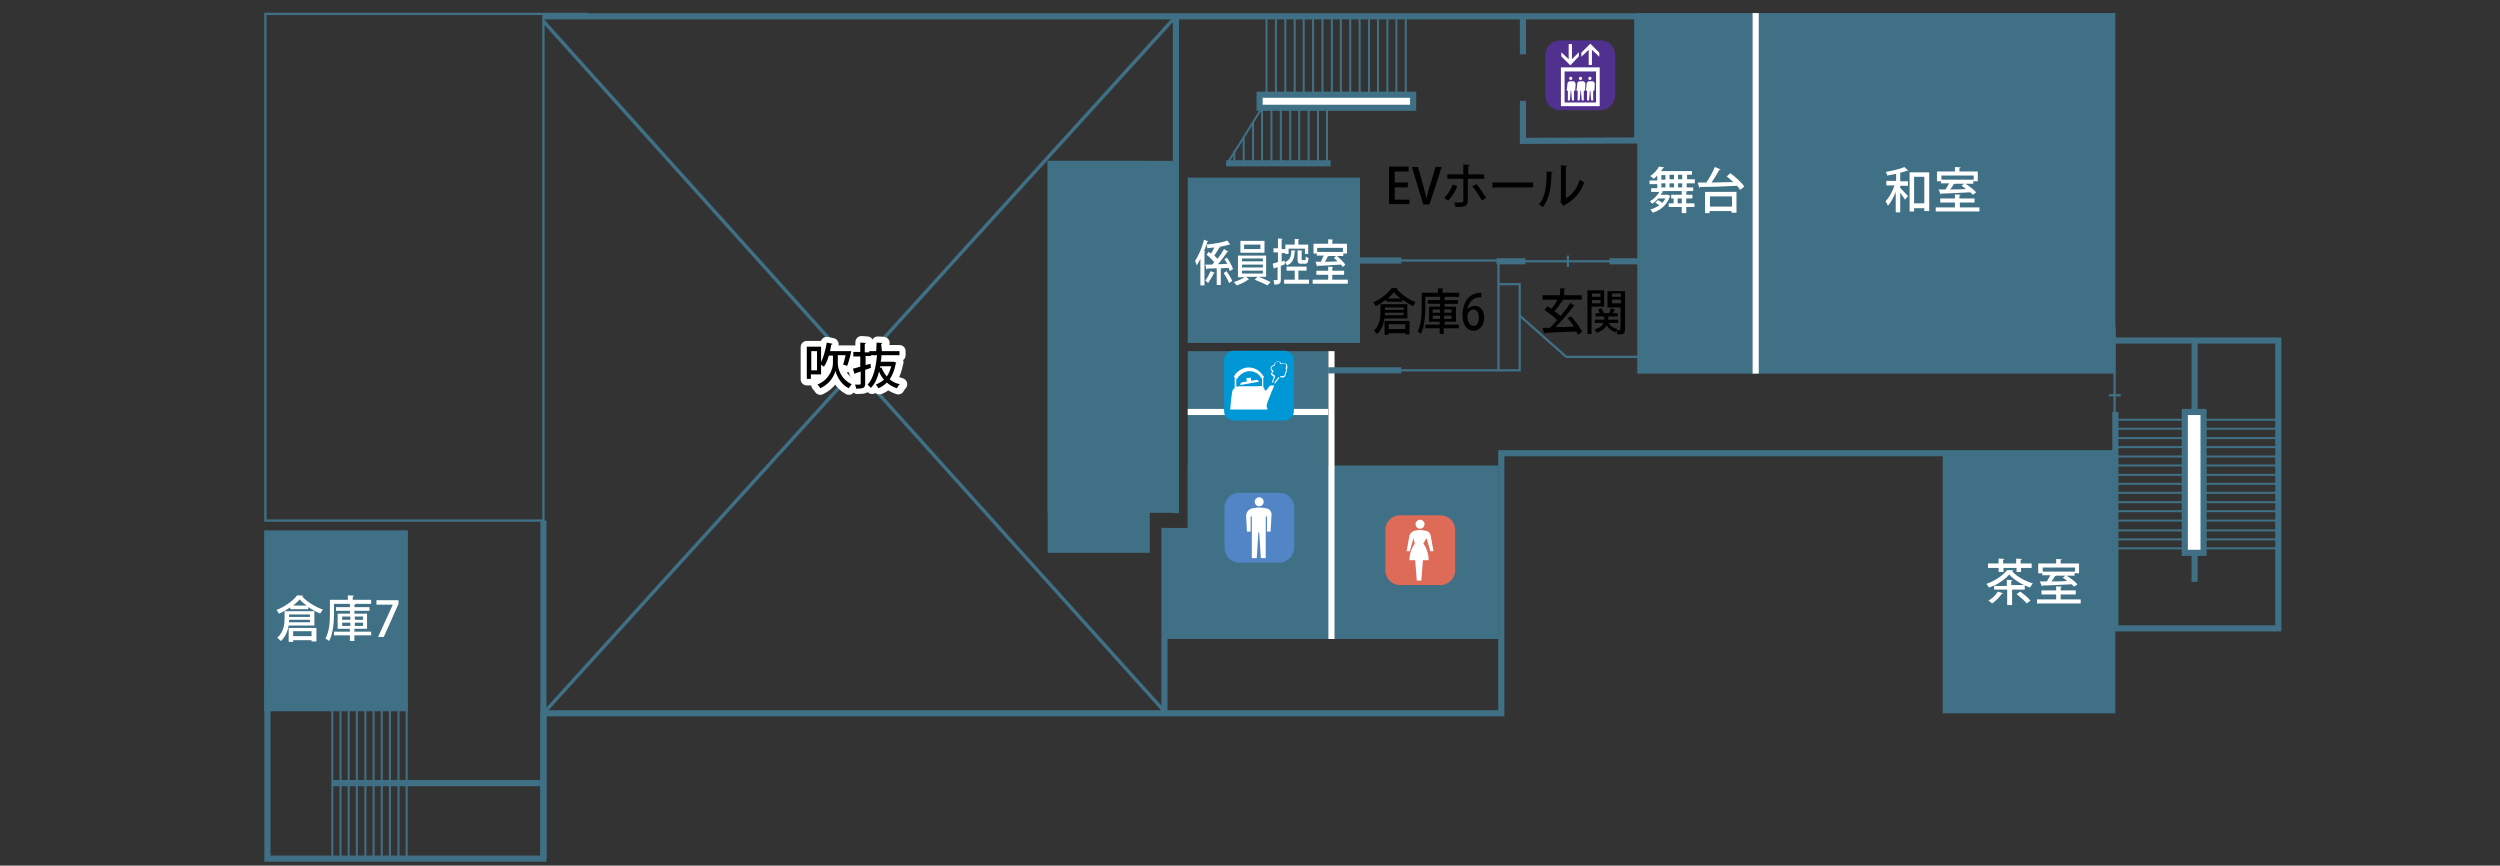 <?xml version="1.0" encoding="utf-8"?>
<!-- Generator: Adobe Illustrator 18.1.0, SVG Export Plug-In . SVG Version: 6.00 Build 0)  -->
<!DOCTYPE svg PUBLIC "-//W3C//DTD SVG 1.1//EN" "http://www.w3.org/Graphics/SVG/1.1/DTD/svg11.dtd">
<svg version="1.1" id="レイヤー_1" xmlns="http://www.w3.org/2000/svg" xmlns:xlink="http://www.w3.org/1999/xlink" x="0px"
	 y="0px" viewBox="0 0 612.3 212" enable-background="new 0 0 612.3 212" xml:space="preserve">
<rect x="0" y="0" width="612.3" height="212" fill="#333333" stroke="none"/>
<line fill="none" stroke="#3F7085" stroke-width="1.5" stroke-miterlimit="10" x1="537.5" y1="142.5" x2="537.5" y2="83.4"/>
<rect x="290.9" y="114" fill="#3F7085" width="76.1" height="42.5"/>
<rect x="290.9" y="86" fill="#3F7085" width="34.4" height="70.5"/>
<rect x="290.9" y="43.5" fill="#3F7085" width="42.2" height="40.5"/>
<line fill="none" stroke="#FFFFFF" stroke-width="1.5" stroke-miterlimit="10" x1="326.1" y1="86" x2="326.1" y2="156.5"/>
<rect x="284.9" y="129.3" fill="#3F7085" width="33.6" height="27.2"/>
<rect x="64.7" y="129.9" fill="#3F7085" width="35.2" height="44.3"/>
<line fill="none" stroke="#3F7085" stroke-width="0.56" stroke-miterlimit="10" x1="517.9" y1="80.1" x2="517.9" y2="113.5"/>
<line fill="none" stroke="#3F7085" stroke-width="0.56" stroke-miterlimit="10" x1="516.5" y1="96.8" x2="519.4" y2="96.8"/>
<line fill="none" stroke="#3F7085" stroke-width="0.56" stroke-miterlimit="10" x1="367.3" y1="64" x2="404.1" y2="64"/>
<line fill="none" stroke="#3F7085" stroke-width="1.5" stroke-miterlimit="10" x1="394.2" y1="64" x2="404.1" y2="64"/>
<line fill="none" stroke="#3F7085" stroke-width="0.56" stroke-miterlimit="10" x1="384" y1="65.4" x2="384" y2="62.6"/>
<line fill="none" stroke="#3F7085" stroke-width="1.5" stroke-miterlimit="10" x1="133.1" y1="191.8" x2="81.3" y2="191.8"/>
<line fill="none" stroke="#3F7085" stroke-width="0.5" stroke-miterlimit="10" x1="517.9" y1="127.5" x2="558.2" y2="127.5"/>
<line fill="none" stroke="#3F7085" stroke-width="0.5" stroke-miterlimit="10" x1="517.9" y1="125.2" x2="558.2" y2="125.2"/>
<line fill="none" stroke="#3F7085" stroke-width="0.5" stroke-miterlimit="10" x1="517.9" y1="123" x2="558.2" y2="123"/>
<line fill="none" stroke="#3F7085" stroke-width="0.5" stroke-miterlimit="10" x1="517.9" y1="120.7" x2="558.2" y2="120.7"/>
<line fill="none" stroke="#3F7085" stroke-width="0.5" stroke-miterlimit="10" x1="517.9" y1="118.5" x2="558.2" y2="118.5"/>
<line fill="none" stroke="#3F7085" stroke-width="0.5" stroke-miterlimit="10" x1="517.9" y1="116.3" x2="558.2" y2="116.3"/>
<line fill="none" stroke="#3F7085" stroke-width="0.5" stroke-miterlimit="10" x1="517.9" y1="114" x2="558.2" y2="114"/>
<line fill="none" stroke="#3F7085" stroke-width="0.5" stroke-miterlimit="10" x1="517.9" y1="111.8" x2="558.2" y2="111.8"/>
<line fill="none" stroke="#3F7085" stroke-width="0.5" stroke-miterlimit="10" x1="517.9" y1="109.5" x2="558.2" y2="109.5"/>
<line fill="none" stroke="#3F7085" stroke-width="0.5" stroke-miterlimit="10" x1="517.9" y1="107.3" x2="558.2" y2="107.3"/>
<line fill="none" stroke="#3F7085" stroke-width="0.5" stroke-miterlimit="10" x1="517.9" y1="105" x2="558.2" y2="105"/>
<line fill="none" stroke="#3F7085" stroke-width="0.5" stroke-miterlimit="10" x1="517.9" y1="102.8" x2="558.2" y2="102.8"/>
<line fill="none" stroke="#3F7085" stroke-width="0.5" stroke-miterlimit="10" x1="517.9" y1="134.3" x2="558.2" y2="134.3"/>
<line fill="none" stroke="#3F7085" stroke-width="0.5" stroke-miterlimit="10" x1="517.9" y1="132.1" x2="558.2" y2="132.1"/>
<line fill="none" stroke="#3F7085" stroke-width="0.5" stroke-miterlimit="10" x1="517.9" y1="129.9" x2="558.2" y2="129.9"/>
<rect x="475.8" y="111" fill="#3F7085" width="42.3" height="63.7"/>
<rect x="401" y="3.2" fill="#3F7085" width="117.1" height="88.3"/>
<rect x="256.6" y="39.4" fill="#3F7085" width="31.4" height="86.2"/>
<rect x="256.6" y="39.4" fill="#3F7085" width="25" height="96"/>
<polyline fill="none" stroke="#3F7085" stroke-width="1.5" stroke-miterlimit="10" points="518.1,111 367.7,111 367.7,174.7 
	133.1,174.7 133.1,210.3 65.5,210.3 65.5,167.2 "/>
<line fill="none" stroke="#3F7085" stroke-width="0.5" stroke-miterlimit="10" x1="81.4" y1="173.9" x2="81.4" y2="210.3"/>
<line fill="none" stroke="#3F7085" stroke-width="0.5" stroke-miterlimit="10" x1="83.4" y1="173.9" x2="83.4" y2="210.3"/>
<line fill="none" stroke="#3F7085" stroke-width="0.5" stroke-miterlimit="10" x1="85.4" y1="173.9" x2="85.4" y2="210.3"/>
<line fill="none" stroke="#3F7085" stroke-width="0.5" stroke-miterlimit="10" x1="87.4" y1="173.9" x2="87.4" y2="210.3"/>
<line fill="none" stroke="#3F7085" stroke-width="0.5" stroke-miterlimit="10" x1="89.5" y1="173.9" x2="89.5" y2="210.3"/>
<line fill="none" stroke="#3F7085" stroke-width="0.5" stroke-miterlimit="10" x1="91.5" y1="173.9" x2="91.5" y2="210.3"/>
<line fill="none" stroke="#3F7085" stroke-width="0.5" stroke-miterlimit="10" x1="93.5" y1="173.9" x2="93.5" y2="210.3"/>
<line fill="none" stroke="#3F7085" stroke-width="0.5" stroke-miterlimit="10" x1="95.5" y1="173.9" x2="95.5" y2="210.3"/>
<line fill="none" stroke="#3F7085" stroke-width="0.5" stroke-miterlimit="10" x1="97.6" y1="173.9" x2="97.6" y2="210.3"/>
<line fill="none" stroke="#3F7085" stroke-width="0.5" stroke-miterlimit="10" x1="99.6" y1="173.9" x2="99.6" y2="210.3"/>
<polyline fill="none" stroke="#3F7085" stroke-width="1.5" stroke-miterlimit="10" points="514.6,153.9 558,153.9 558,83.4 
	516.7,83.4 "/>
<rect x="535.1" y="100.9" fill="#FFFFFF" width="4.6" height="34.5"/>
<rect x="535.1" y="100.9" fill="none" stroke="#3F7085" stroke-width="1.5" stroke-miterlimit="10" width="4.6" height="34.5"/>
<line fill="none" stroke="#3F7085" stroke-width="0.5" stroke-miterlimit="10" x1="337.5" y1="23.7" x2="337.5" y2="4.5"/>
<line fill="none" stroke="#3F7085" stroke-width="0.5" stroke-miterlimit="10" x1="335.3" y1="23.7" x2="335.3" y2="4.5"/>
<line fill="none" stroke="#3F7085" stroke-width="0.5" stroke-miterlimit="10" x1="333" y1="23.7" x2="333" y2="4.5"/>
<line fill="none" stroke="#3F7085" stroke-width="0.5" stroke-miterlimit="10" x1="330.7" y1="23.7" x2="330.7" y2="4.5"/>
<line fill="none" stroke="#3F7085" stroke-width="0.5" stroke-miterlimit="10" x1="328.4" y1="23.7" x2="328.4" y2="4.5"/>
<line fill="none" stroke="#3F7085" stroke-width="0.5" stroke-miterlimit="10" x1="326.2" y1="23.7" x2="326.2" y2="4.5"/>
<line fill="none" stroke="#3F7085" stroke-width="0.5" stroke-miterlimit="10" x1="323.9" y1="23.7" x2="323.9" y2="4.5"/>
<line fill="none" stroke="#3F7085" stroke-width="0.5" stroke-miterlimit="10" x1="321.6" y1="23.7" x2="321.6" y2="4.5"/>
<line fill="none" stroke="#3F7085" stroke-width="0.5" stroke-miterlimit="10" x1="319.3" y1="23.7" x2="319.3" y2="4.5"/>
<line fill="none" stroke="#3F7085" stroke-width="0.5" stroke-miterlimit="10" x1="317.1" y1="23.7" x2="317.1" y2="4.5"/>
<line fill="none" stroke="#3F7085" stroke-width="0.5" stroke-miterlimit="10" x1="314.8" y1="23.7" x2="314.8" y2="4.5"/>
<line fill="none" stroke="#3F7085" stroke-width="0.5" stroke-miterlimit="10" x1="312.5" y1="23.7" x2="312.5" y2="4.5"/>
<line fill="none" stroke="#3F7085" stroke-width="0.5" stroke-miterlimit="10" x1="310.2" y1="23.7" x2="310.2" y2="4.5"/>
<line fill="none" stroke="#3F7085" stroke-width="0.5" stroke-miterlimit="10" x1="344.3" y1="23.7" x2="344.3" y2="4.5"/>
<line fill="none" stroke="#3F7085" stroke-width="0.5" stroke-miterlimit="10" x1="342" y1="23.7" x2="342" y2="4.5"/>
<line fill="none" stroke="#3F7085" stroke-width="0.5" stroke-miterlimit="10" x1="339.8" y1="23.7" x2="339.8" y2="4.5"/>
<line fill="none" stroke="#3F7085" stroke-width="0.5" stroke-miterlimit="10" x1="325" y1="40" x2="325" y2="26.4"/>
<line fill="none" stroke="#3F7085" stroke-width="0.5" stroke-miterlimit="10" x1="322.8" y1="40" x2="322.8" y2="26.4"/>
<line fill="none" stroke="#3F7085" stroke-width="0.5" stroke-miterlimit="10" x1="320.5" y1="40" x2="320.5" y2="26.4"/>
<line fill="none" stroke="#3F7085" stroke-width="0.5" stroke-miterlimit="10" x1="318.2" y1="40" x2="318.2" y2="26.4"/>
<line fill="none" stroke="#3F7085" stroke-width="0.5" stroke-miterlimit="10" x1="316" y1="40" x2="316" y2="26.4"/>
<line fill="none" stroke="#3F7085" stroke-width="0.5" stroke-miterlimit="10" x1="313.7" y1="40" x2="313.7" y2="26.4"/>
<line fill="none" stroke="#3F7085" stroke-width="0.5" stroke-miterlimit="10" x1="311.4" y1="40" x2="311.4" y2="26.4"/>
<line fill="none" stroke="#3F7085" stroke-width="0.5" stroke-miterlimit="10" x1="309.1" y1="40" x2="309.1" y2="26.4"/>
<line fill="none" stroke="#3F7085" stroke-width="0.5" stroke-miterlimit="10" x1="306.9" y1="40" x2="306.9" y2="30.1"/>
<line fill="none" stroke="#3F7085" stroke-width="0.5" stroke-miterlimit="10" x1="304.6" y1="40" x2="304.6" y2="33.8"/>
<line fill="none" stroke="#3F7085" stroke-width="0.5" stroke-miterlimit="10" x1="302.3" y1="40" x2="302.3" y2="36.9"/>
<rect x="308.5" y="23.2" fill="#FFFFFF" width="37.6" height="3.2"/>
<rect x="308.5" y="23.2" fill="none" stroke="#3F7085" stroke-width="1.5" stroke-miterlimit="10" width="37.6" height="3.2"/>
<line fill="none" stroke="#3F7085" stroke-width="1.5" stroke-miterlimit="10" x1="373" y1="4.3" x2="373" y2="13.3"/>
<polyline fill="none" stroke="#3F7085" stroke-width="1.5" stroke-miterlimit="10" points="373,24.7 373,34.5 401,34.4 401,4 
	133.1,4 "/>
<line fill="none" stroke="#3F7085" stroke-width="1.5" stroke-miterlimit="10" x1="288" y1="4" x2="288" y2="125.7"/>
<line fill="none" stroke="#FFFFFF" stroke-width="1.5" stroke-miterlimit="10" x1="430" y1="91.5" x2="430" y2="3.2"/>
<line fill="none" stroke="#3F7085" stroke-width="1.5" stroke-miterlimit="10" x1="133.1" y1="127.5" x2="133.1" y2="210.3"/>
<line fill="none" stroke="#3F7085" stroke-width="0.56" stroke-miterlimit="10" x1="133.1" y1="3.7" x2="133.1" y2="210.3"/>
<polyline fill="none" stroke="#3F7085" stroke-width="0.56" stroke-miterlimit="10" points="144,3.4 65,3.4 65,127.5 133.1,127.5 
	"/>
<line fill="none" stroke="#3F7085" stroke-width="0.85" stroke-miterlimit="10" x1="133.1" y1="5.2" x2="285.6" y2="174.7"/>
<line fill="none" stroke="#3F7085" stroke-width="0.85" stroke-miterlimit="10" x1="133.1" y1="174.7" x2="288" y2="4"/>
<line fill="none" stroke="#3F7085" stroke-width="1.5" stroke-miterlimit="10" x1="285.2" y1="129.3" x2="285.2" y2="174.7"/>
<line fill="none" stroke="#FFFFFF" stroke-width="1.5" stroke-miterlimit="10" x1="290.9" y1="100.9" x2="325.3" y2="100.9"/>
<line fill="none" stroke="#3F7085" stroke-width="1.5" stroke-miterlimit="10" x1="518.1" y1="153.9" x2="518.1" y2="100.9"/>
<polyline fill="none" stroke="#3F7085" stroke-width="0.56" stroke-miterlimit="10" points="338,90.7 367,90.7 367,63.8 338,63.8 
	"/>
<polyline fill="none" stroke="#3F7085" stroke-width="0.56" stroke-miterlimit="10" points="367.1,90.7 372.2,90.7 372.2,69.6 
	367.1,69.6 "/>
<line fill="none" stroke="#3F7085" stroke-width="1.5" stroke-miterlimit="10" x1="325.3" y1="90.7" x2="343.2" y2="90.7"/>
<line fill="none" stroke="#3F7085" stroke-width="1.5" stroke-miterlimit="10" x1="325.3" y1="63.8" x2="343.2" y2="63.8"/>
<polyline fill="none" stroke="#3F7085" stroke-width="0.56" stroke-miterlimit="10" points="372.2,77.3 383.6,87.4 404.1,87.4 "/>
<line fill="none" stroke="#3F7085" stroke-width="1.5" stroke-miterlimit="10" x1="366.5" y1="64" x2="373.6" y2="64"/>
<line fill="none" stroke="#3F7085" stroke-width="0.5" stroke-miterlimit="10" x1="300.8" y1="39.7" x2="309.1" y2="26.4"/>
<path fill="#FFFFFF" d="M300.3,40h25.6H300.3z"/>
<line fill="none" stroke="#3F7085" stroke-width="1.5" stroke-miterlimit="10" x1="325.9" y1="40" x2="300.3" y2="40"/>
<g>
	<path fill="#FFFFFF" d="M415,44.9h-1.9v1h1.6v0.9h-2.6v0l1.2,0.1c0,0.1-0.1,0.2-0.3,0.2v0.6h1.5v0.9H413v1.2h2v0.9h-2v1.5h-1.1
		v-1.5h-3.2v-0.9h1.2v-1.2h-0.6v-0.9h2.6v-0.9h-5l0.5,0.2c0,0.1-0.1,0.1-0.3,0.1c-0.1,0.2-0.2,0.4-0.4,0.6h1.6l0.2,0l0.6,0.3
		c0,0.1-0.1,0.1-0.1,0.1c-0.7,2.1-2.3,3.4-4.2,4c-0.1-0.2-0.4-0.6-0.6-0.8c0.8-0.2,1.5-0.6,2.2-1c-0.3-0.2-0.7-0.5-1-0.7l0.7-0.6
		c0.3,0.2,0.7,0.4,1,0.7c0.3-0.3,0.6-0.7,0.8-1.1h-1.7c-0.5,0.5-1,0.9-1.5,1.3c-0.2-0.2-0.5-0.5-0.6-0.6c0.9-0.5,1.8-1.4,2.3-2.3h-2
		v-0.9h1.5v-1H404v-0.9h1.9V43c-0.3,0.3-0.6,0.6-0.9,0.8c-0.2-0.2-0.6-0.5-0.8-0.7c1-0.7,1.7-1.5,2.1-2.3l1.3,0.2
		c0,0.1-0.1,0.1-0.3,0.2c-0.1,0.2-0.3,0.5-0.5,0.7h7.6v0.9h-1.2v1.1h1.9V44.9z M406.9,42.9v1.1h1v-1.1H406.9z M406.9,44.9v1h1v-1
		H406.9z M408.9,43.9h1.1v-1.1h-1.1V43.9z M410,44.9h-1.1v1h1.1V44.9z M411.9,49.8v-1.2h-1v1.2H411.9z M412,43.9v-1.1H411v1.1H412z
		 M412,45.9v-1H411v1H412z"/>
	<path fill="#FFFFFF" d="M423.8,42.4c1.3,1,2.8,2.3,3.4,3.3l-1,0.8c-0.2-0.3-0.5-0.7-0.8-1c-3.3,0.2-6.8,0.3-9,0.3
		c0,0.1-0.1,0.2-0.2,0.2l-0.4-1.3l2.1,0c0.8-1.1,1.6-2.6,2.1-3.8l1.4,0.6c0,0.1-0.2,0.1-0.3,0.1c-0.5,0.9-1.2,2.1-1.9,3.1
		c1.6,0,3.5-0.1,5.3-0.1c-0.5-0.5-1.1-1-1.6-1.4L423.8,42.4z M417.6,52.1V47h7.7v5.1h-1.2v-0.4h-5.4v0.5H417.6z M424.2,48.1h-5.4
		v2.5h5.4V48.1z"/>
</g>
<g>
	<path fill="#FFFFFF" d="M464.3,42.6c-0.7,0.1-1.4,0.3-2.1,0.4c0-0.2-0.2-0.6-0.3-0.9c1.6-0.3,3.5-0.7,4.5-1.2l1,0.9
		c0,0-0.1,0-0.2,0c0,0-0.1,0-0.1,0c-0.5,0.2-1.1,0.4-1.7,0.5v2.1h1.9v1.1h-1.9v0.5c0.5,0.5,1.6,1.7,1.9,2l-0.7,0.9
		c-0.3-0.4-0.8-1.1-1.2-1.7v4.8h-1.1v-5c-0.5,1.3-1.2,2.6-1.9,3.4c-0.1-0.3-0.4-0.8-0.6-1.1c0.9-0.9,1.7-2.4,2.2-3.9H462v-1.1h2.4
		V42.6z M467.7,42.2h4.8v9.5h-1.2v-0.7h-2.5v0.8h-1.1V42.2z M468.8,49.8h2.5v-6.5h-2.5V49.8z"/>
	<path fill="#FFFFFF" d="M480,50.8h4.8v1h-10.7v-1h4.7v-1.2h-3.6v-1h3.6v-1l1.4,0.1c0,0.1-0.1,0.2-0.3,0.2v0.7h3.7v1H480V50.8z
		 M475.4,45v-0.6h-1V42h4.4v-1.1l1.4,0.1c0,0.1-0.1,0.2-0.3,0.2V42h4.5v2.4h-1.1V45h-4.6l0.1,0c0,0.1-0.1,0.1-0.3,0.1
		c-0.2,0.4-0.5,0.9-0.9,1.3c1.2,0,2.6,0,3.9-0.1c-0.4-0.3-0.7-0.6-1.1-0.8l0.8-0.6c1,0.6,2.2,1.5,2.8,2.2l-0.8,0.6
		c-0.2-0.2-0.4-0.4-0.6-0.6c-2.6,0.1-5.3,0.3-7.1,0.3c0,0.1-0.1,0.2-0.2,0.2l-0.5-1.2l1.7,0c0.3-0.5,0.6-1,0.9-1.5H475.4z M483.4,43
		h-7.9v1h7.9V43z"/>
</g>
<g>
	<path fill="#FFFFFF" d="M294,63.4c-0.3,0.6-0.6,1.1-0.9,1.6c-0.1-0.3-0.3-0.9-0.4-1.1c0.8-1.2,1.7-3.2,2.2-5.2l1,0.4
		c0,0.1-0.1,0.1-0.2,0.1c-0.2,0.8-0.5,1.5-0.8,2.3l0.3,0.1c0,0.1-0.1,0.2-0.2,0.2v8.1H294V63.4z M297.5,66.8c0,0.1-0.1,0.1-0.2,0.1
		c-0.3,0.7-0.9,1.7-1.4,2.4c-0.2-0.2-0.5-0.4-0.7-0.6c0.5-0.6,1-1.6,1.3-2.3L297.5,66.8z M300.5,63.1c0.6,0.8,1.2,2,1.5,2.8
		l-0.8,0.5c-0.1-0.2-0.2-0.5-0.3-0.8c-0.6,0-1.3,0.1-1.9,0.1v4.1H298v-4.1c-0.9,0-1.7,0.1-2.3,0.1c0,0.1-0.1,0.2-0.2,0.2l-0.3-1.2
		c0.5,0,1.1,0,1.7,0c0.2-0.2,0.3-0.4,0.5-0.6c-0.5-0.6-1.2-1.3-1.9-1.8l0.5-0.7c0.2,0.1,0.4,0.3,0.6,0.4c0.3-0.4,0.6-1,0.8-1.5
		c-0.6,0.1-1.2,0.1-1.7,0.2c0-0.3-0.1-0.7-0.2-0.9c1.8-0.2,3.9-0.5,5.1-1l0.7,1c0,0-0.1,0-0.1,0c0,0-0.1,0-0.1,0
		c-0.7,0.2-1.6,0.4-2.5,0.6l0.2,0.1c0,0.1-0.1,0.1-0.2,0.1c-0.3,0.6-0.8,1.3-1.2,1.9c0.3,0.3,0.6,0.5,0.8,0.8
		c0.6-0.8,1.2-1.7,1.6-2.4l1,0.6c0,0.1-0.1,0.1-0.2,0.1c-0.6,0.9-1.5,2.1-2.3,3c0.7,0,1.5,0,2.3-0.1c-0.2-0.4-0.5-0.8-0.7-1.1
		L300.5,63.1z M300.4,66.4c0.5,0.7,1.1,1.7,1.4,2.4c-0.3,0.2-0.5,0.4-0.8,0.5c-0.2-0.7-0.8-1.7-1.3-2.4
		C300.3,66.4,300.4,66.4,300.4,66.4z"/>
	<path fill="#FFFFFF" d="M310.2,67.8h-1.9c1,0.4,2.2,0.9,2.9,1.3l-0.8,0.8c-0.7-0.4-2.1-1-3.1-1.4l0.7-0.7h-2.8l0.7,0.6
		c0,0-0.1,0.1-0.2,0.1c-0.6,0.5-1.9,1.1-2.8,1.4c-0.2-0.2-0.5-0.6-0.7-0.8c0.9-0.3,2-0.8,2.7-1.2h-1.7v-5.3h6.9V67.8z M309.7,59v2.9
		h-5.9V59H309.7z M304.2,63.3V64h5.1v-0.7H304.2z M304.2,64.8v0.7h5.1v-0.7H304.2z M304.2,66.2V67h5.1v-0.7H304.2z M308.7,61v-1.1
		h-4V61H308.7z"/>
	<path fill="#FFFFFF" d="M314.6,63.8l0.1,0.9c-0.3,0.2-0.7,0.3-1,0.4v3.3c0,1-0.2,1.3-1.6,1.3c0-0.3-0.1-0.8-0.2-1.1
		c0.2,0,0.4,0,0.5,0c0.5,0,0.5,0,0.5-0.2v-3l-0.8,0.3c0,0.1-0.1,0.2-0.1,0.2l-0.3-1.3c0.3-0.1,0.8-0.3,1.3-0.4v-2.4h-1.1v-1h1.1
		v-2.4l1.1,0.1c0,0.1-0.1,0.2-0.2,0.2V61h1v1h-1v2.1L314.6,63.8z M318,68.5h2.6v1h-6.1v-1h2.6v-2.2h-2v-1h4.9v1h-2V68.5z
		 M317.3,61.4c0,0.1-0.1,0.2-0.2,0.2c-0.1,1.6-0.4,2.8-1.9,3.4c-0.1-0.3-0.3-0.6-0.5-0.8c1.3-0.5,1.5-1.4,1.6-2.9L317.3,61.4z
		 M315.6,60.9v1.3h-0.8v-2.3h2.3v-1.4l1.1,0.1c0,0.1-0.1,0.2-0.2,0.2v1.1h2.4v2.3h-0.8v-1.3H315.6z M317.9,61.3l1.1,0.1
		c0,0.1-0.1,0.2-0.2,0.2v1.8c0,0.3,0,0.3,0.2,0.3h0.6c0.2,0,0.2-0.1,0.2-0.9c0.2,0.2,0.5,0.3,0.7,0.4c-0.1,1.1-0.3,1.4-0.9,1.4h-0.9
		c-0.8,0-0.9-0.3-0.9-1.2V61.3z"/>
	<path fill="#FFFFFF" d="M326.2,68.5h3.9v1h-8.6v-1h3.8v-1.2h-2.9v-1h2.9v-1l1.2,0.1c0,0.1-0.1,0.2-0.2,0.2v0.7h2.9v1h-2.9V68.5z
		 M322.5,62.7v-0.6h-0.8v-2.4h3.6v-1.1l1.2,0.1c0,0.1-0.1,0.2-0.2,0.2v0.8h3.6v2.4h-0.9v0.6h-3.7l0.1,0c0,0.1-0.1,0.1-0.2,0.1
		c-0.2,0.4-0.4,0.9-0.7,1.3c1,0,2.1,0,3.1-0.1c-0.3-0.3-0.6-0.6-0.9-0.8l0.6-0.6c0.8,0.6,1.7,1.5,2.2,2.2l-0.6,0.6
		c-0.1-0.2-0.3-0.4-0.5-0.6c-2.1,0.1-4.3,0.3-5.7,0.3c0,0.1-0.1,0.2-0.1,0.2l-0.4-1.2l1.3,0c0.2-0.5,0.5-1,0.7-1.5H322.5z
		 M328.9,60.7h-6.3v1h6.3V60.7z"/>
</g>
<g>
	<path fill="#FFFFFF" d="M496.1,144.4h-3.3v3.8h-1.2v-3.8h-3.2v-1c-0.4,0.2-0.9,0.4-1.3,0.5c-0.1-0.3-0.4-0.7-0.6-0.9
		c2.1-0.7,4.1-2.1,5.1-3.4l1.5,0.1c0,0.1-0.1,0.2-0.3,0.2c1.1,1.3,3.2,2.4,5.1,3c-0.3,0.3-0.5,0.7-0.7,1c-1.8-0.6-4-1.9-5.1-3.2
		c-0.8,1-2.2,2-3.8,2.8h3.2V142l1.4,0.1c0,0.1-0.1,0.2-0.3,0.2v1h3.3V144.4z M489.5,140.1v-1h-2.6v-1.1h2.6v-1.2l1.4,0.1
		c0,0.1-0.1,0.2-0.3,0.2v0.9h3.2v-1.2l1.4,0.1c0,0.1-0.1,0.2-0.3,0.2v0.9h2.7v1.1H495v1h-1.1v-1h-3.2v1H489.5z M490.6,145.3
		c0,0.1-0.1,0.1-0.3,0.1c-0.6,0.9-1.5,1.8-2.4,2.4c-0.2-0.2-0.6-0.5-0.9-0.7c0.9-0.5,1.8-1.3,2.3-2.2L490.6,145.3z M496.4,147.8
		c-0.5-0.6-1.6-1.6-2.5-2.3l0.9-0.6c0.9,0.6,2,1.6,2.5,2.2L496.4,147.8z"/>
	<path fill="#FFFFFF" d="M504.8,146.8h4.8v1h-10.7v-1h4.7v-1.2h-3.6v-1h3.6v-1l1.4,0.1c0,0.1-0.1,0.2-0.3,0.2v0.7h3.7v1h-3.7V146.8z
		 M500.2,141v-0.6h-1V138h4.4v-1.1l1.4,0.1c0,0.1-0.1,0.2-0.3,0.2v0.8h4.5v2.4h-1.1v0.6h-4.6l0.1,0c0,0.1-0.1,0.1-0.3,0.1
		c-0.2,0.4-0.5,0.9-0.9,1.3c1.2,0,2.6,0,3.9-0.1c-0.4-0.3-0.7-0.6-1.1-0.8l0.8-0.6c1,0.6,2.2,1.5,2.8,2.2l-0.8,0.6
		c-0.2-0.2-0.4-0.4-0.6-0.6c-2.6,0.1-5.3,0.3-7.1,0.3c0,0.1-0.1,0.2-0.2,0.2l-0.5-1.2l1.7,0c0.3-0.5,0.6-1,0.9-1.5H500.2z
		 M508.2,139h-7.9v1h7.9V139z"/>
</g>
<g>
	<path d="M345.2,50h-5v-9.2h4.8V42h-3.4v2.7h3.2v1.2h-3.2v3h3.6V50z"/>
	<path d="M353.1,40.9l-3,9.2h-1.5l-2.8-9.2h1.5l1.2,4.3c0.3,1.2,0.6,2.3,0.9,3.4h0c0.2-1.1,0.5-2.3,0.9-3.4l1.3-4.3H353.1z"/>
	<path d="M356.9,45.6c-0.5,1.4-1.3,2.6-2.2,3.5l-1-0.6c0.8-0.8,1.6-1.9,2.1-3.3L356.9,45.6z M359.5,43.8v5.3c0,1.6-1.2,1.6-3,1.6
		c-0.1-0.3-0.2-0.8-0.3-1.1c0.4,0,0.8,0,1.2,0c0.7,0,1,0,1-0.5v-5.3h-3.9v-1.1h3.9v-2.4l1.5,0.1c0,0.1-0.1,0.2-0.3,0.3v2h3.9v1.1
		H359.5z M361.6,45.1c0.9,1,1.8,2.4,2.4,3.4l-1.1,0.6c-0.5-1.1-1.6-2.6-2.3-3.5L361.6,45.1z"/>
	<path d="M365.5,44.7h10v1.2H366c-0.1,0.1-0.2,0.2-0.4,0.2L365.5,44.7z"/>
	<path d="M380.3,42.1c0,0.1-0.1,0.2-0.3,0.2c-0.1,3.3-0.4,6.2-2.1,8.4c-0.3-0.2-0.7-0.5-1-0.6c1.7-1.9,1.9-5,1.9-8.1L380.3,42.1z
		 M383.4,48.6c1.8-0.9,2.9-2.6,3.5-4.6c0.3,0.2,0.8,0.5,1.1,0.7c-0.9,2.4-2.3,4.2-4.8,5.5c0,0.1-0.2,0.2-0.2,0.3l-0.9-1.1l0.2-0.2
		v-8.7l1.5,0.1c0,0.1-0.1,0.2-0.3,0.3V48.6z"/>
</g>
<g>
	<path fill="#FFFFFF" d="M71.2,148.7c-0.9,0.6-1.9,1.2-2.9,1.6c-0.1-0.3-0.4-0.7-0.6-0.9c2.1-0.8,4.1-2.3,5.1-3.6l1.5,0.1
		c0,0.1-0.1,0.2-0.3,0.2c1.2,1.3,3.3,2.6,5.1,3.2c-0.3,0.3-0.5,0.7-0.7,1c-0.9-0.4-2-1-2.9-1.6v0.5h-4.4V148.7z M77,153.2h-6.3
		c-0.2,1.3-0.8,2.8-1.9,3.8c-0.2-0.2-0.6-0.6-0.9-0.8c1.6-1.4,1.8-3.4,1.8-4.8v-1.7H77V153.2z M70.7,157.1v-3.3h6.8v3.3h-1.2v-0.3
		h-4.5v0.4H70.7z M70.8,151.8c0,0.2,0,0.4,0,0.6h5.1v-0.6H70.8z M75.9,150.5h-5.1v0.6h5.1V150.5z M75.1,148.3
		c-0.7-0.5-1.3-1-1.7-1.5c-0.4,0.5-1,1-1.6,1.5H75.1z M76.3,154.6h-4.5v1.2h4.5V154.6z"/>
	<path fill="#FFFFFF" d="M90.9,154.7v0.9h-4.1v1.4h-1.1v-1.4h-3.9v-0.9h3.9V154h-3v-3.7h3v-0.7h-3.4v-0.9h3.4v-0.8h-3.9v2.5
		c0,1.9-0.2,4.8-1.2,6.6c-0.2-0.2-0.7-0.5-0.9-0.6c1-1.8,1.1-4.2,1.1-6v-3.5h4.4v-1.1l1.5,0.1c0,0.1-0.1,0.2-0.3,0.2v0.8h4.5v1H86v0
		l1.1,0c0,0.1-0.1,0.2-0.3,0.2v0.6h3.7v0.9h-3.7v0.7h3.1v3.7h-3.1v0.7H90.9z M83.8,151v0.8h2V151H83.8z M83.8,153.3h2v-0.8h-2V153.3
		z M88.9,151h-2v0.8h2V151z M88.9,153.3v-0.8h-2v0.8H88.9z"/>
	<path fill="#FFFFFF" d="M92.1,147h5.5v0.9L94,156h-1.4l3.6-7.9v0h-4V147z"/>
</g>
<g>
	<path d="M339.5,73.4c-0.8,0.6-1.7,1.2-2.6,1.6c-0.1-0.3-0.4-0.7-0.6-0.9c1.8-0.8,3.7-2.3,4.6-3.6l1.4,0.1c0,0.1-0.1,0.2-0.2,0.2
		c1.1,1.3,3,2.6,4.6,3.2c-0.2,0.3-0.5,0.7-0.6,1c-0.8-0.4-1.8-1-2.6-1.6v0.5h-3.9V73.4z M344.8,78h-5.7c-0.2,1.3-0.7,2.8-1.8,3.8
		c-0.2-0.2-0.6-0.6-0.8-0.8c1.5-1.4,1.6-3.4,1.6-4.8v-1.7h6.6V78z M339.1,81.9v-3.3h6.1v3.3h-1v-0.3h-4.1v0.4H339.1z M339.2,76.6
		c0,0.2,0,0.4,0,0.6h4.6v-0.6H339.2z M343.8,75.3h-4.6v0.6h4.6V75.3z M343,73.1c-0.6-0.5-1.2-1-1.6-1.5c-0.4,0.5-0.9,1-1.5,1.5H343z
		 M344.2,79.4h-4.1v1.2h4.1V79.4z"/>
	<path d="M357.3,79.5v0.9h-3.7v1.4h-1v-1.4h-3.5v-0.9h3.5v-0.7H350v-3.7h2.7v-0.7h-3v-0.9h3v-0.8h-3.6v2.5c0,1.9-0.2,4.8-1.1,6.6
		c-0.2-0.2-0.6-0.5-0.8-0.6c0.9-1.8,1-4.2,1-6v-3.5h4v-1.1l1.3,0.1c0,0.1-0.1,0.2-0.2,0.2v0.8h4.1v1h-4.4v0l1,0
		c0,0.1-0.1,0.2-0.2,0.2v0.6h3.3v0.9h-3.3v0.7h2.8v3.7h-2.8v0.7H357.3z M350.9,75.8v0.8h1.8v-0.8H350.9z M350.9,78.1h1.8v-0.8h-1.8
		V78.1z M355.5,75.8h-1.8v0.8h1.8V75.8z M355.5,78.1v-0.8h-1.8v0.8H355.5z"/>
	<path d="M359.4,75.8c0.4-0.5,1-0.9,1.8-0.9c1.3,0,2.3,1.1,2.3,2.9c0,1.7-1,3.2-2.6,3.2c-1.7,0-2.7-1.6-2.7-3.8
		c0-1.8,0.5-3.2,1.3-4.1c0.8-1,2.1-1.4,3.3-1.4l0,1.1C360.4,72.7,359.6,74.5,359.4,75.8L359.4,75.8z M362.2,77.8c0-1.2-0.5-2-1.4-2
		c-0.7,0-1.4,0.8-1.4,1.6c0,1.4,0.6,2.4,1.5,2.4C361.7,79.9,362.2,79,362.2,77.8z"/>
</g>
<g>
	<path d="M384.8,77.5c1.1,1.2,2.2,2.7,2.7,3.8l-1,0.7c-0.1-0.2-0.3-0.5-0.4-0.8c-2.8,0.1-5.8,0.2-7.7,0.3c0,0.1-0.1,0.2-0.2,0.2
		l-0.4-1.4c0.5,0,1.1,0,1.8,0c0.6-0.6,1.2-1.2,1.8-1.9c-0.8-0.8-2.1-1.8-3.1-2.5L379,75c0.3,0.2,0.6,0.4,1,0.6
		c0.5-0.6,1.1-1.5,1.5-2.2h-3.7v-1.1h4.3v-1.7l1.3,0.1c0,0.1-0.1,0.2-0.3,0.2v1.4h4.3v1.1h-4.9l0.4,0.2c0,0.1-0.2,0.1-0.3,0.1
		c-0.5,0.8-1.2,1.8-1.9,2.5c0.6,0.4,1.1,0.8,1.5,1.2c0.9-1.1,1.8-2.2,2.4-3.2l1.1,0.7c-0.1,0.1-0.2,0.1-0.3,0.1
		c-1.2,1.6-2.9,3.6-4.4,5.1c1.4,0,2.9,0,4.5-0.1c-0.5-0.7-1-1.5-1.6-2.1L384.8,77.5z"/>
	<path d="M392.9,75.1h-3.1v6.7h-1V71.1h4.1V75.1z M392,71.9h-2.1v0.8h2.1V71.9z M389.9,74.3h2.1v-0.8h-2.1V74.3z M398,71.1v9.5
		c0,1.2-0.4,1.3-1.9,1.3c0-0.3-0.1-0.6-0.2-0.9c-0.1,0.1-0.2,0.3-0.2,0.4c-1-0.3-1.7-0.9-2.2-1.7c-0.3,0.6-1,1.3-2.4,1.8
		c-0.1-0.2-0.4-0.6-0.6-0.8c1.4-0.4,2-1,2.2-1.6h-2.1v-0.8h2.3v-0.8h-2.1v-0.8h1c-0.1-0.3-0.3-0.6-0.4-0.9l0.8-0.3
		c0.2,0.4,0.5,0.8,0.6,1.2h1.3c0.2-0.4,0.4-0.9,0.5-1.2l1,0.4c0,0.1-0.1,0.1-0.2,0.1c-0.1,0.2-0.3,0.5-0.4,0.7h1.2v0.8h-2.3v0.8h2.4
		v0.8H394c0.4,0.8,1.2,1.3,2.2,1.5c-0.1,0.1-0.2,0.2-0.3,0.3c0.4,0,0.7,0,0.8,0c0.1,0,0.2-0.1,0.2-0.2v-5.4h-3.2v-4H398z M397,71.9
		h-2.2v0.8h2.2V71.9z M394.8,74.3h2.2v-0.9h-2.2V74.3z"/>
</g>
<g>
	<defs>
		<rect id="SVGID_1_" y="-305.9" width="612.3" height="858.9"/>
	</defs>
	<clipPath id="SVGID_2_">
		<use xlink:href="#SVGID_1_"  overflow="visible"/>
	</clipPath>
	
		<path clip-path="url(#SVGID_2_)" fill="none" stroke="#FFFFFF" stroke-width="3" stroke-linecap="round" stroke-linejoin="round" d="
		M198.6,90.7V86h1.4v4.7H198.6z M207.1,87.1c-0.2,0.8-0.4,1.7-0.6,2.3l1,0.3c0.5-1.3,1-3.5,1-3.6l-0.7,0h-4.5
		c0.1-0.5,0.3-1.1,0.3-1.6c0.2,0,0.3-0.1,0.3-0.2l-1.4-0.3c-0.3,1.8-0.8,3.6-1.4,4.8v-3.8h-3.5v7.9h1v-1.1h2.5v-2.4
		c0.3,0.1,0.5,0.3,0.7,0.5c0.5-0.7,0.9-1.7,1.2-2.7h1l0,1.9c0,1.1-0.7,3.9-3.8,5.2c0.2,0.2,0.6,0.7,0.7,0.9c2.4-1.1,3.5-3.2,3.7-4.3
		h0c0.2,1,1.2,3.2,3.3,4.3c0.2-0.3,0.5-0.8,0.7-1c-2.8-1.3-3.4-4-3.4-5.1v-1.9H207.1z"/>
	
		<path clip-path="url(#SVGID_2_)" fill="none" stroke="#FFFFFF" stroke-width="3" stroke-linecap="round" stroke-linejoin="round" d="
		M215.6,89.7h2.7c-0.2,1-0.6,1.8-1.1,2.5c-0.6-0.6-1-1.4-1.3-2.2l-0.4,0.1L215.6,89.7z M218.7,88.6h-3c0.1-0.5,0.1-1.1,0.2-1.6h4.4
		V86H216l0.1-1.8c0.2,0,0.3-0.1,0.3-0.2l-1.4-0.1c0,0.7-0.1,1.4-0.1,2.1h-1.7v0.2h-1.1v-2.1c0.2,0,0.3-0.1,0.3-0.2l-1.4-0.1v2.3
		h-1.7v1.1h1.7v2.5c-0.7,0.2-1.3,0.4-1.8,0.5l0.4,1.3c0.1,0,0.2-0.1,0.2-0.2c0.4-0.1,0.8-0.3,1.3-0.4v2.9c0,0.2-0.1,0.2-0.6,0.2
		c-0.2,0-0.5,0-0.8,0c0.1,0.3,0.3,0.8,0.3,1c1.8,0,2.2-0.2,2.2-1.3v-3.3c0.4-0.2,0.9-0.3,1.4-0.5l-0.1-1l-1.2,0.3v-2.2h1.3V87h1.5
		c-0.3,3.1-0.9,5.7-2.3,7.2c0.2,0.2,0.6,0.6,0.8,0.8c0.9-1,1.5-2.4,2-4c0.3,0.7,0.7,1.4,1.2,2c-0.6,0.6-1.2,1-2,1.2
		c0.2,0.2,0.5,0.6,0.6,0.9c0.8-0.3,1.5-0.8,2.1-1.4c0.7,0.6,1.5,1.1,2.5,1.4c0.1-0.3,0.5-0.7,0.7-1c-1-0.3-1.8-0.7-2.5-1.2
		c0.7-1,1.2-2.3,1.5-3.9c0-0.1,0.1-0.1,0.1-0.2l-0.6-0.2L218.7,88.6z"/>
</g>
<g>
	<path d="M205.2,87.1V89c0,1.1,0.6,3.8,3.4,5.1c-0.2,0.3-0.6,0.7-0.7,1c-2.1-1-3-3.2-3.3-4.3h0c-0.2,1.1-1.3,3.2-3.7,4.3
		c-0.1-0.3-0.5-0.7-0.7-0.9c3.1-1.3,3.8-4.1,3.8-5.2l0-1.9h-1c-0.3,1-0.7,2-1.2,2.7c-0.2-0.1-0.5-0.3-0.7-0.5v2.4h-2.5v1.1h-1v-7.9
		h3.5v3.8c0.6-1.2,1.1-3.1,1.4-4.8l1.4,0.3c0,0.1-0.1,0.2-0.3,0.2c-0.1,0.5-0.2,1.1-0.3,1.6h4.5l0.7,0c0,0.1-0.5,2.3-1,3.6l-1-0.3
		c0.2-0.6,0.4-1.4,0.6-2.3H205.2z M200.1,90.7V86h-1.4v4.7H200.1z"/>
	<path d="M218.9,88.6l0.6,0.2c0,0.1,0,0.1-0.1,0.2c-0.3,1.6-0.8,2.9-1.5,3.9c0.7,0.6,1.5,1,2.5,1.2c-0.3,0.2-0.6,0.7-0.7,1
		c-1-0.3-1.8-0.8-2.5-1.4c-0.6,0.6-1.3,1.1-2.1,1.4c-0.1-0.3-0.4-0.7-0.6-0.9c0.7-0.3,1.4-0.7,2-1.2c-0.5-0.6-0.9-1.2-1.2-2
		c-0.4,1.6-1,3-2,4c-0.2-0.2-0.6-0.6-0.8-0.8c1.4-1.5,2-4.1,2.3-7.2h-1.5v0.2h-1.3v2.2l1.2-0.3l0.1,1c-0.5,0.2-0.9,0.3-1.4,0.5v3.3
		c0,1.1-0.4,1.3-2.2,1.3c0-0.3-0.2-0.7-0.3-1c0.3,0,0.6,0,0.8,0c0.5,0,0.6,0,0.6-0.2V91c-0.5,0.2-0.9,0.3-1.3,0.4
		c0,0.1-0.1,0.2-0.2,0.2l-0.4-1.3c0.5-0.1,1.1-0.3,1.8-0.5v-2.5h-1.7v-1.1h1.7v-2.3l1.4,0.1c0,0.1-0.1,0.2-0.3,0.2v2.1h1.1V86h1.7
		c0-0.7,0.1-1.4,0.1-2.1l1.4,0.1c0,0.1-0.1,0.2-0.3,0.2L216,86h4.3V87h-4.4c0,0.6-0.1,1.1-0.2,1.6h3L218.9,88.6z M215.5,90.1
		l0.4-0.1c0.3,0.8,0.7,1.5,1.3,2.2c0.5-0.7,0.8-1.5,1.1-2.5h-2.7L215.5,90.1z"/>
</g>
<g>
	<defs>
		<rect id="SVGID_3_" y="-305.9" width="612.3" height="858.9"/>
	</defs>
	<clipPath id="SVGID_4_">
		<use xlink:href="#SVGID_3_"  overflow="visible"/>
	</clipPath>
	<path clip-path="url(#SVGID_4_)" fill="#DD6B57" d="M352.8,143.3h-9.9c-2,0-3.6-1.6-3.6-3.6v-9.9c0-2,1.6-3.6,3.6-3.6h9.9
		c2,0,3.6,1.6,3.6,3.6v9.9C356.4,141.7,354.7,143.3,352.8,143.3"/>
	<path clip-path="url(#SVGID_4_)" fill="#FFFFFF" d="M347.8,129.5c0.6,0,1.1-0.5,1.1-1.1c0-0.6-0.5-1.1-1.1-1.1
		c-0.6,0-1.1,0.5-1.1,1.1C346.7,129,347.2,129.5,347.8,129.5"/>
	<path clip-path="url(#SVGID_4_)" fill="#FFFFFF" d="M349.4,131.8l0.9,3.2h0.8l-0.7-3.8c-0.1-0.6-0.5-1.1-1.2-1.2
		c-0.4-0.1-0.9-0.2-1.4-0.2c-0.5,0-0.9,0.1-1.4,0.2c-0.6,0.2-1.1,0.7-1.2,1.2l-0.7,3.8h0.8l0.9-3.2l0.3,1.3
		c-0.8,1.2-1.3,2.6-1.3,4.1h1.4l0.4,5h1.1l0.4-5h1.4c0-1.5-0.5-3-1.3-4.1L349.4,131.8z"/>
	<path clip-path="url(#SVGID_4_)" fill="#5185C5" d="M313.4,137.8h-9.9c-2,0-3.6-1.6-3.6-3.6v-9.9c0-2,1.6-3.6,3.6-3.6h9.9
		c2,0,3.6,1.6,3.6,3.6v9.9C316.9,136.1,315.3,137.8,313.4,137.8"/>
	<path clip-path="url(#SVGID_4_)" fill="#FFFFFF" d="M308.4,124c0.6,0,1.1-0.5,1.1-1.1c0-0.6-0.5-1.1-1.1-1.1
		c-0.6,0-1.1,0.5-1.1,1.1C307.3,123.5,307.8,124,308.4,124"/>
	<path clip-path="url(#SVGID_4_)" fill="#FFFFFF" d="M310.1,124.5c-0.5-0.1-1.1-0.2-1.7-0.2c-0.6,0-1.1,0.1-1.7,0.2
		c-0.9,0.2-1.5,1-1.5,1.9l0.2,3.8h0.9v-3.7h0.3v10.2h1.2l0.4-6.3h0.2l0.4,6.3h1.2v-10.2h0.3v3.7h0.9l0.2-3.8
		C311.6,125.5,311,124.6,310.1,124.5"/>
	<path clip-path="url(#SVGID_4_)" fill="#51318F" d="M392,27h-9.9c-2,0-3.6-1.6-3.6-3.6v-9.9c0-2,1.6-3.6,3.6-3.6h9.9
		c2,0,3.6,1.6,3.6,3.6v9.9C395.5,25.4,393.9,27,392,27"/>
	<path clip-path="url(#SVGID_4_)" fill="#FFFFFF" d="M382.3,26h9.5v-9.5h-9.5V26z M390.9,25.1h-7.7v-7.6h7.7V25.1z"/>
	<polygon clip-path="url(#SVGID_4_)" fill="#FFFFFF" points="386.7,13.8 386.7,12.8 385,14.5 385,10.8 384.2,10.8 384.2,14.5 
		382.4,12.8 382.4,13.8 384.6,16 	"/>
	<polygon clip-path="url(#SVGID_4_)" fill="#FFFFFF" points="389.1,12.2 389.1,15.9 389.9,15.9 389.9,12.2 391.7,13.9 391.7,12.9 
		389.5,10.7 387.3,12.9 387.3,13.9 	"/>
	<path clip-path="url(#SVGID_4_)" fill="#FFFFFF" d="M383.7,22.2h0.3v2.4h0.5l0.2-2.4h0.1l0.2,2.4h0.5v-2.4h0.3l0.1-1.6
		c0-0.3-0.2-0.6-0.5-0.7c-0.2,0-0.3,0-0.5,0c-0.2,0-0.4,0-0.5,0c-0.3,0.1-0.6,0.4-0.5,0.7L383.7,22.2z"/>
	<path clip-path="url(#SVGID_4_)" fill="#FFFFFF" d="M384.7,19.6c0.2,0,0.4-0.2,0.4-0.4s-0.2-0.4-0.4-0.4c-0.2,0-0.4,0.2-0.4,0.4
		S384.5,19.6,384.7,19.6"/>
	<path clip-path="url(#SVGID_4_)" fill="#FFFFFF" d="M386.1,22.2h0.3v2.4h0.5l0.2-2.4h0.1l0.2,2.4h0.5v-2.4h0.3l0.1-1.6
		c0-0.3-0.2-0.6-0.5-0.7c-0.2,0-0.3,0-0.5,0c-0.2,0-0.4,0-0.5,0c-0.3,0.1-0.6,0.4-0.5,0.7L386.1,22.2z"/>
	<path clip-path="url(#SVGID_4_)" fill="#FFFFFF" d="M387.1,19.6c0.2,0,0.4-0.2,0.4-0.4s-0.2-0.4-0.4-0.4c-0.2,0-0.4,0.2-0.4,0.4
		S386.8,19.6,387.1,19.6"/>
	<path clip-path="url(#SVGID_4_)" fill="#FFFFFF" d="M388.4,22.2h0.3v2.4h0.5l0.2-2.4h0.1l0.2,2.4h0.5v-2.4h0.3l0.1-1.6
		c0-0.3-0.2-0.6-0.5-0.7c-0.2,0-0.3,0-0.5,0c-0.2,0-0.4,0-0.5,0c-0.3,0.1-0.6,0.4-0.5,0.7L388.4,22.2z"/>
	<path clip-path="url(#SVGID_4_)" fill="#FFFFFF" d="M389.4,19.6c0.2,0,0.4-0.2,0.4-0.4s-0.2-0.4-0.4-0.4c-0.2,0-0.4,0.2-0.4,0.4
		S389.2,19.6,389.4,19.6"/>
	<path clip-path="url(#SVGID_4_)" fill="#0097D6" d="M316.9,100.7c0,1.2-1,2.3-2.3,2.3h-12.5c-1.2,0-2.3-1-2.3-2.3V88.2
		c0-1.2,1-2.3,2.3-2.3h12.5c1.2,0,2.3,1,2.3,2.3V100.7z"/>
	<path clip-path="url(#SVGID_4_)" fill="#FFFFFF" d="M310.9,94.6c-0.1,0.2-0.4,0.5-0.6,0.8c-0.3,0.3-0.5,0.4-0.6,0
		c0-0.3-0.1-0.4-0.3-0.6v-2.3l0.2-0.1c-0.2-0.4-0.6-0.9-1-1.3c-0.6-0.6-1.6-1.1-2.8-1.1c-1.1,0-2,0.5-2.6,1c-0.6,0.5-0.8,0.8-1,1.3
		l0.2,0.1V95c-0.2,0.2-0.4,0.4-0.5,0.6c-0.3,0.7-0.6,4.7-0.6,4.7h9.1c0,0,0.1-0.1-0.1-0.5c-0.2-0.4,0-0.9,0.3-1.7
		c0.3-0.9,1.5-3.7,1.5-3.7s-0.3,0-0.6,0C311.3,94.4,311.1,94.4,310.9,94.6 M309.1,94.6L309.1,94.6c-0.4-0.1-0.8,0-1.3,0
		c-0.9,0-3.5,0-4,0c-0.2,0-0.5,0-0.7,0.1c-0.1,0-0.3,0-0.3-0.1v-1.9l0.2,0.1c0.2-0.3,0.3-0.6,0.7-0.9c0.5-0.5,1.4-1,2.3-1
		c1,0,1.9,0.4,2.4,1c0.2,0.3,0.5,0.6,0.6,0.8l0.1,0V94.6z M307.3,93.1c-0.5,0.1-0.9,0.3-0.9-0.1c0-0.4,0-0.6-0.2-0.5
		c-0.3,0.1-0.5,0.1-0.8,0.1c-0.2,0-0.2,0.2-0.1,0.4c0,0,0.2,0.4-0.1,0.5c-0.3,0-1.6,0-1.4,0.8l4.5-0.8c0,0,0-0.2-0.1-0.3
		C307.9,93,307.8,93,307.3,93.1 M315.3,89.9c0-0.3-0.1-0.6-0.3-0.8c-0.3-0.3-0.7-0.2-1-0.1l-0.1,0.1c-0.1-0.2-0.2-0.3-0.4-0.4
		c-0.3-0.2-0.6-0.2-0.9-0.1c-0.4,0.2-0.5,0.5-0.5,0.7l0,0.1c-0.3,0-0.8,0.2-0.9,0.7l0,0.2c0,0.3,0.2,0.5,0.4,0.7
		c-0.2,0.2-0.3,0.4-0.3,0.5v0c0,0.2,0.1,0.4,0.3,0.5c0.1,0.1,0.3,0.2,0.4,0.3c0,0.1-0.5,1.3-0.5,1.3l0,0l0.1,0.1l0.2-0.1l0.5-1.4
		l0-0.1c0,0-0.2-0.3-0.5-0.4c-0.1,0-0.2-0.2-0.2-0.3c0-0.1,0.1-0.3,0.3-0.4l0.1-0.1l-0.1-0.1c-0.3-0.2-0.6-0.4-0.5-0.7
		c0.1-0.3,0.5-0.5,0.7-0.5l0.1-0.1c0.1-0.1,0.1-0.2,0.1-0.3c0-0.2,0.1-0.4,0.3-0.5c0.2-0.1,0.5-0.1,0.7,0c0.1,0.1,0.2,0.2,0.3,0.4
		l0.1,0.1l0.1,0c0.1,0,0.2-0.1,0.3-0.1c0.3-0.1,0.5-0.2,0.7,0c0.1,0.1,0.2,0.4,0.2,0.6c0,0.2-0.1,0.4-0.1,0.4l0,0.2l0,0.1
		c0.1,0.2,0.2,0.4-0.2,0.9l0,0.1c0,0.1,0,0.5-0.2,0.6c-0.2,0.1-0.4,0.2-0.8,0.1l-0.2,0.1l0.1,0.2c0.4,0.1,0.8,0.1,1-0.1
		c0.2-0.2,0.3-0.4,0.3-0.7l0-0.1c0.2-0.3,0.3-0.6,0.3-0.8c0-0.2-0.1-0.3-0.1-0.4C315.3,90.4,315.3,90.2,315.3,89.9L315.3,89.9z
		 M313.3,92.4l-0.2,0l-1,1.3l0,0.2l0.2,0l1-1.3L313.3,92.4z"/>
</g>
</svg>
